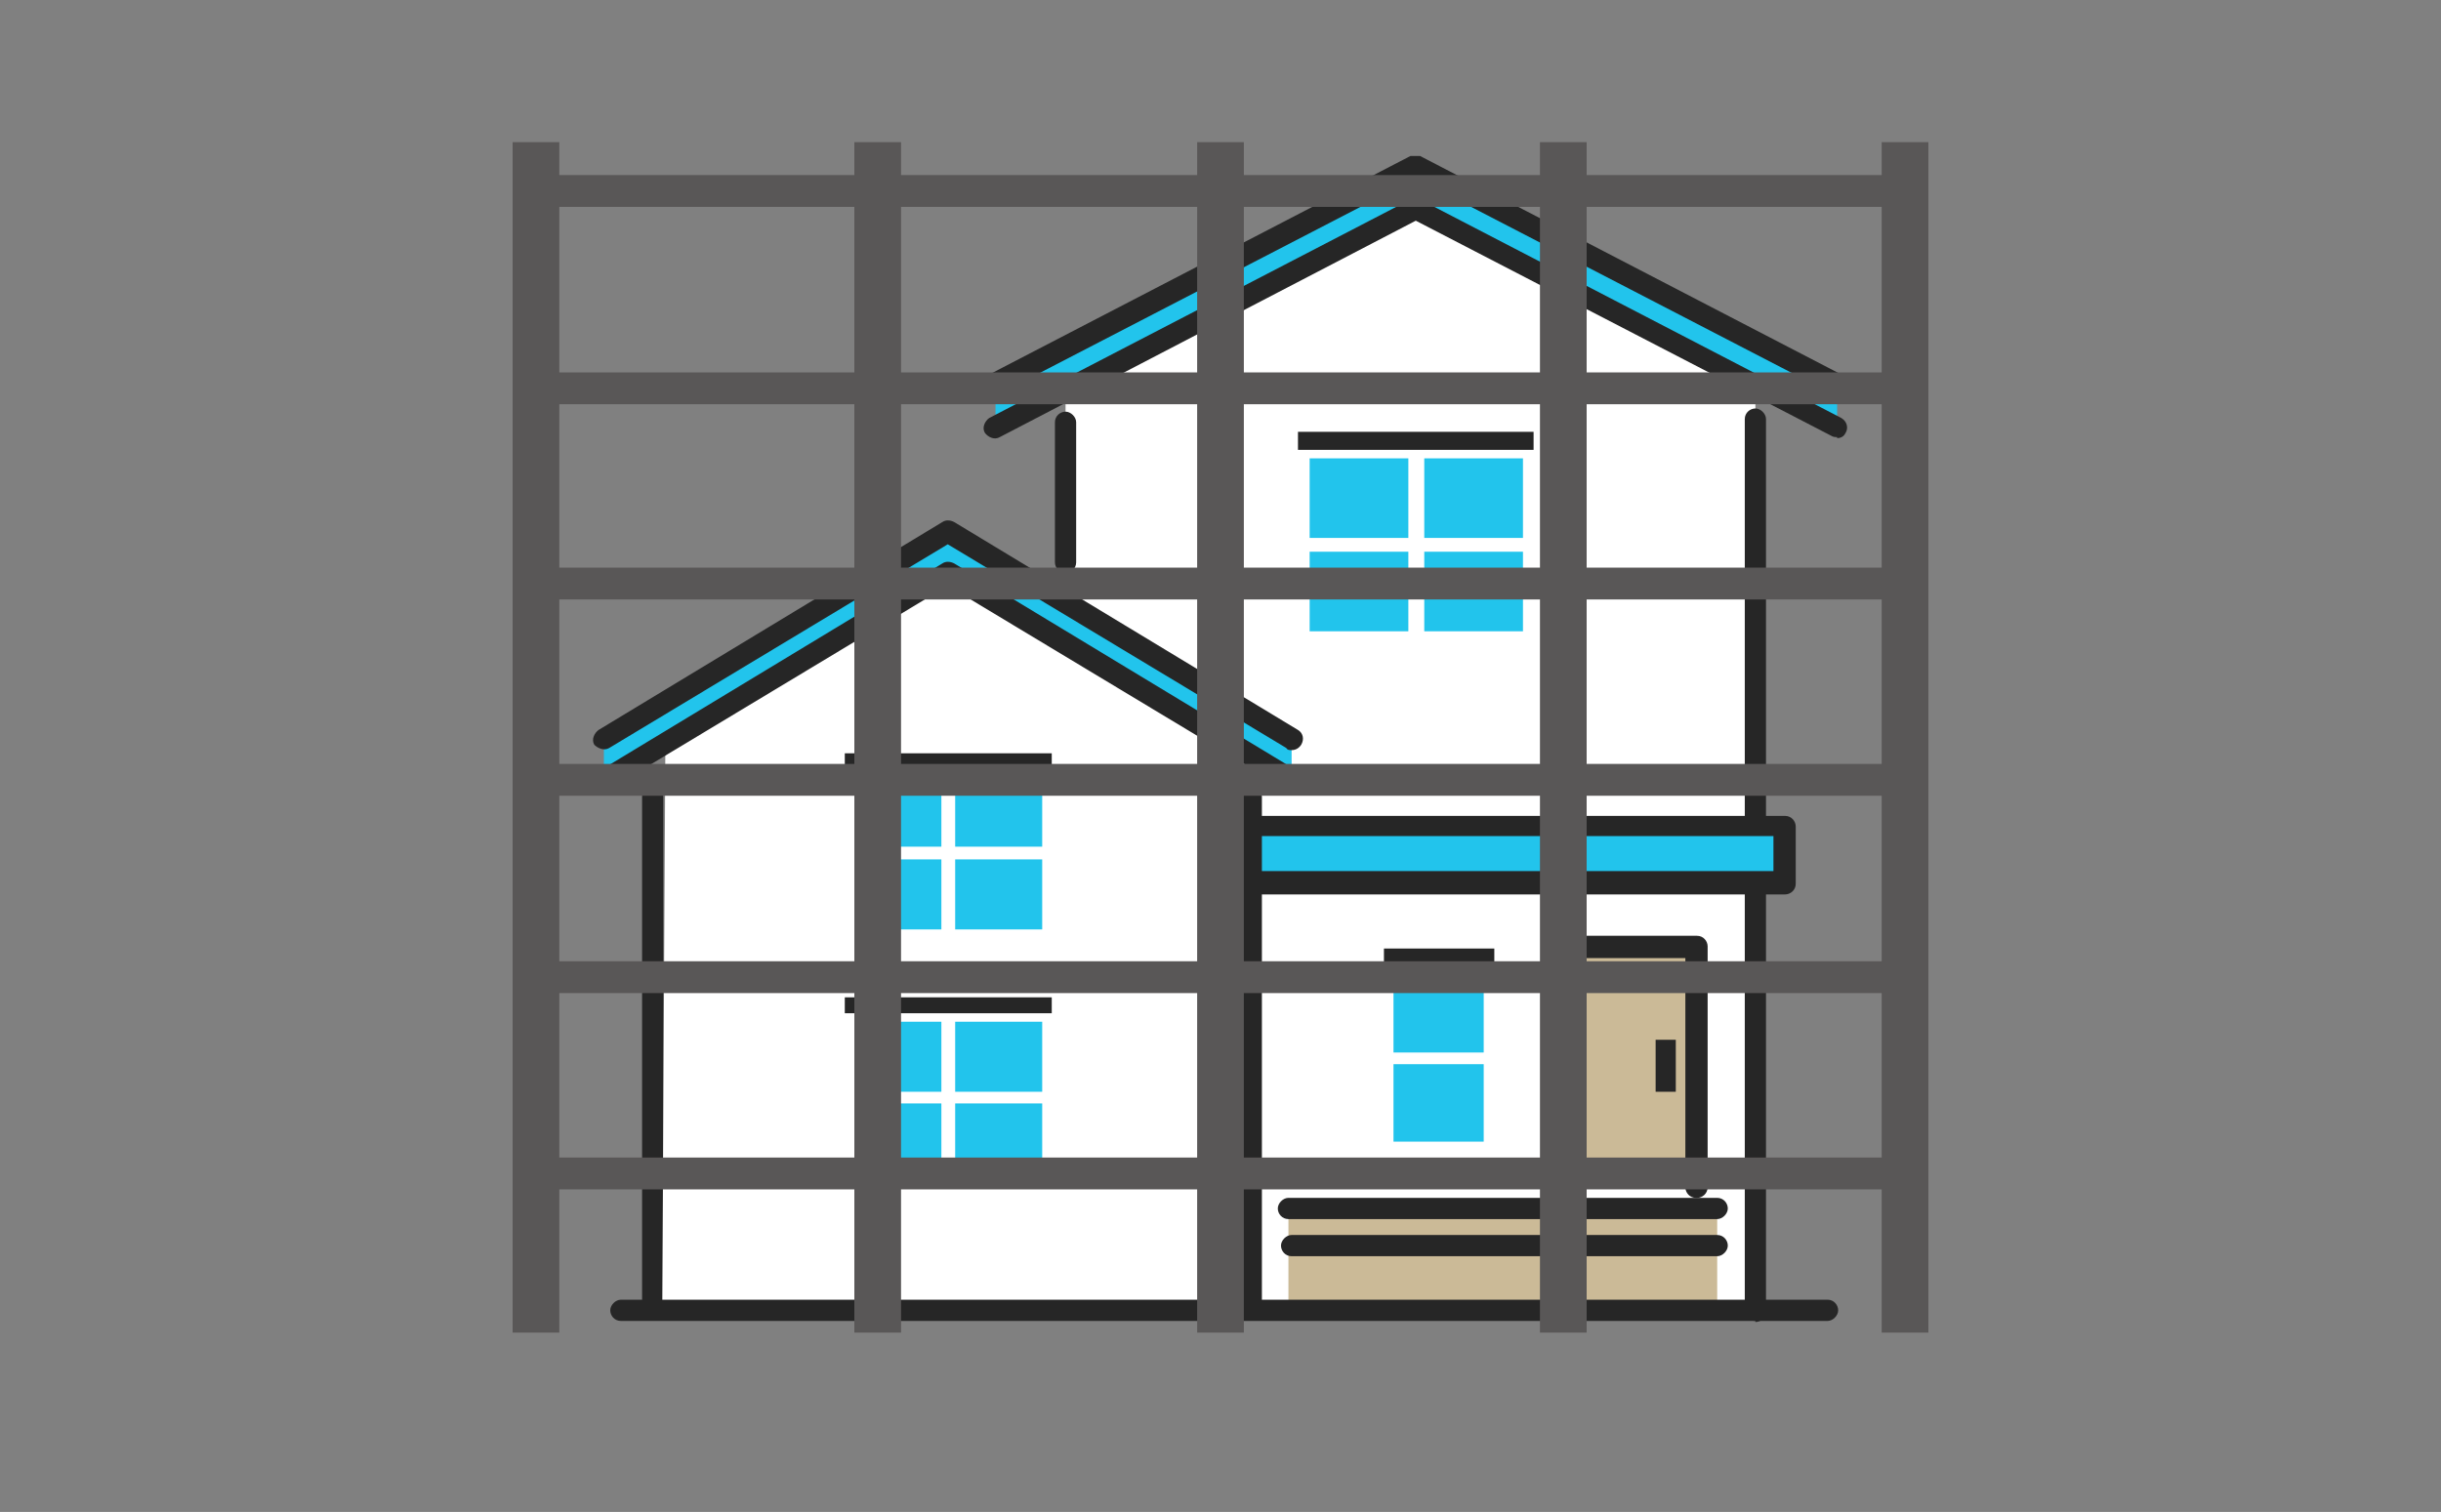 <?xml version="1.0" encoding="UTF-8"?>
<svg xmlns="http://www.w3.org/2000/svg" version="1.1" viewBox="0 0 230 142.5">
  <rect x="0" y="0" width="230" height="142.5" fill="#808080" stroke="none"/>
  <defs>
    <style>
      .cls-1 {
        fill: #cbba97;
      }

      .cls-2 {
        fill: #22c4ec;
      }

      .cls-3 {
        fill: #fff;
      }

      .cls-4 {
        fill: #262626;
      }

      .cls-5 {
        fill: #595757;
      }
    </style>
  </defs>
  <!-- Generator: Adobe Illustrator 28.6.0, SVG Export Plug-In . SVG Version: 1.2.0 Build 709)  -->
  <g>
    <g id="_レイヤー_1" data-name="レイヤー_1">
      <g id="_レイヤー_2">
        <g id="Layout">
          <g>
            <g>
              <polygon class="cls-3" points="100.4 33.3 100.4 123.5 165.4 123.5 165.4 32.2 134.6 18.1 100.4 33.3"/>
              <polygon class="cls-2" points="173.1 36.7 133.4 16.1 93.8 36.7 93.8 40.2 133.4 19.6 173.1 40.2 173.1 36.7"/>
              <path class="cls-4" d="M173.1,41.2c-.2,0-.3,0-.5-.1l-39.2-20.3-39.2,20.4c-.5.3-1.1,0-1.4-.4-.3-.5,0-1.1.4-1.4l39.7-20.6c.3-.2.7-.2.9,0l39.7,20.6c.5.3.7.9.4,1.4-.2.4-.5.5-.9.5h.1Z"/>
              <path class="cls-4" d="M173.1,37.2c-.2,0-.3,0-.5-.1l-39.2-20.3-39.2,20.3c-.5.3-1.1,0-1.4-.4-.3-.5,0-1.1.4-1.4l39.7-20.6c.3,0,.7,0,.9,0l39.7,20.6c.5.3.7.9.4,1.4-.2.4-.5.5-.9.5h.1Z"/>
              <path class="cls-4" d="M100.4,54c-.6,0-1-.5-1-1v-13.2c0-.6.5-1,1-1s1,.5,1,1v13.2c0,.6-.5,1-1,1Z"/>
              <path class="cls-4" d="M165.4,124.5c-.6,0-1-.5-1-1V39.5c0-.6.5-1,1-1s1,.5,1,1v84.1c0,.6-.5,1-1,1Z"/>
              <rect class="cls-1" x="121.4" y="113.8" width="40.4" height="9.7"/>
              <rect class="cls-1" x="147.6" y="89.1" width="12.2" height="22.7"/>
              <path class="cls-4" d="M159.8,112.9c-.6,0-1-.5-1-1v-21.6h-10.1v21.6c0,.6-.5,1-1,1s-1-.5-1-1v-22.7c0-.6.5-1,1-1h12.2c.6,0,1,.5,1,1v22.7c0,.6-.5,1-1,1h0Z"/>
              <rect class="cls-4" x="156" y="98" width="1.9" height="4.9"/>
              <g>
                <rect class="cls-2" x="115.1" y="77.9" width="53.1" height="5.4"/>
                <path class="cls-4" d="M168.2,84.3h-53.1c-.6,0-1-.5-1-1v-5.4c0-.6.5-1,1-1h53.1c.6,0,1,.5,1,1v5.4c0,.6-.5,1-1,1ZM116.1,82.1h51v-3.3h-51s0,3.3,0,3.3Z"/>
              </g>
              <path class="cls-4" d="M61.5,123.5c-.6,0-1-.5-1-1v-47.4c0-.6.5-1,1-1s1,.5,1,1v47.4c0,.6-.5,1-1,1Z"/>
              <rect class="cls-2" x="63.3" y="117.4" width="52.7" height="4.7"/>
              <polygon class="cls-3" points="62.7 68.9 62.4 123.5 117.9 123.5 117.4 68.4 89.6 50.5 62.7 68.9"/>
              <path class="cls-4" d="M117.9,123.5c-.6,0-1-.5-1-1v-47.4c0-.6.5-1,1-1s1,.5,1,1v47.4c0,.6-.5,1-1,1Z"/>
              <g>
                <rect class="cls-2" x="80.5" y="73.2" width="8.2" height="6.6"/>
                <rect class="cls-2" x="90" y="73.2" width="8.2" height="6.6"/>
                <rect class="cls-2" x="80.5" y="81" width="8.2" height="6.6"/>
                <rect class="cls-2" x="90" y="81" width="8.2" height="6.6"/>
              </g>
              <rect class="cls-4" x="79.6" y="71" width="19.5" height="1.5"/>
              <g>
                <rect class="cls-2" x="123.4" y="43.2" width="9.3" height="7.5"/>
                <rect class="cls-2" x="134.2" y="43.2" width="9.3" height="7.5"/>
                <rect class="cls-2" x="123.4" y="52" width="9.3" height="7.5"/>
                <rect class="cls-2" x="134.2" y="52" width="9.3" height="7.5"/>
              </g>
              <rect class="cls-4" x="122.3" y="40.7" width="22.2" height="1.7"/>
              <g>
                <rect class="cls-2" x="80.5" y="96.3" width="8.2" height="6.6"/>
                <rect class="cls-2" x="90" y="96.3" width="8.2" height="6.6"/>
                <rect class="cls-2" x="80.5" y="104" width="8.2" height="6.6"/>
                <rect class="cls-2" x="90" y="104" width="8.2" height="6.6"/>
              </g>
              <rect class="cls-4" x="79.6" y="94" width="19.5" height="1.5"/>
              <rect class="cls-4" x="130.4" y="89.4" width="10.4" height="1.5"/>
              <polygon class="cls-2" points="121.7 70.4 89.3 50.7 56.9 70.4 56.9 73.5 89.3 54 121.7 73.5 121.7 70.4"/>
              <path class="cls-4" d="M121.7,74.6c-.2,0-.4,0-.5-.2l-31.9-19.2-31.9,19.2c-.5.3-1.1,0-1.4-.3-.3-.5,0-1.1.4-1.4l32.4-19.6c.3-.2.7-.2,1.1,0l32.4,19.6c.5.3.6.9.3,1.4-.2.3-.5.5-.9.5Z"/>
              <path class="cls-4" d="M121.7,70.7c-.2,0-.4,0-.5-.2l-31.9-19.2-31.9,19.2c-.5.3-1.1,0-1.4-.3-.3-.5,0-1.1.4-1.4l32.4-19.6c.3-.2.7-.2,1.1,0l32.4,19.6c.5.3.6.9.3,1.4-.2.3-.5.5-.9.5Z"/>
              <rect class="cls-2" x="131.3" y="91.9" width="8.5" height="7.3"/>
              <rect class="cls-2" x="131.3" y="100.3" width="8.5" height="7.3"/>
              <path class="cls-4" d="M161.8,114.9h-40.4c-.6,0-1-.5-1-1s.5-1,1-1h40.4c.6,0,1,.5,1,1s-.5,1-1,1Z"/>
              <path class="cls-4" d="M172.2,124.5H58.5c-.6,0-1-.5-1-1s.5-1,1-1h113.7c.6,0,1,.5,1,1s-.5,1-1,1Z"/>
              <path class="cls-4" d="M161.8,118.4h-40.1c-.6,0-1-.5-1-1s.5-1,1-1h40.1c.6,0,1,.5,1,1s-.5,1-1,1Z"/>
            </g>
            <g>
              <rect class="cls-5" x="48.3" y="13.4" width="4.4" height="112.2"/>
              <rect class="cls-5" x="112.8" y="13.4" width="4.4" height="112.2"/>
              <rect class="cls-5" x="80.5" y="13.4" width="4.4" height="112.2"/>
              <rect class="cls-5" x="145.1" y="13.4" width="4.4" height="112.2"/>
              <rect class="cls-5" x="177.3" y="13.4" width="4.4" height="112.2"/>
              <rect class="cls-5" x="50.5" y="16.5" width="129.1" height="3"/>
              <rect class="cls-5" x="50.5" y="35.1" width="129.1" height="3"/>
              <rect class="cls-5" x="50.5" y="53.5" width="129.1" height="3"/>
              <rect class="cls-5" x="50.5" y="72" width="129.1" height="3"/>
              <rect class="cls-5" x="50.5" y="90.6" width="129.1" height="3"/>
              <rect class="cls-5" x="50.5" y="109.1" width="129.1" height="3"/>
            </g>
          </g>
        </g>
      </g>
    </g>
  </g>
</svg>